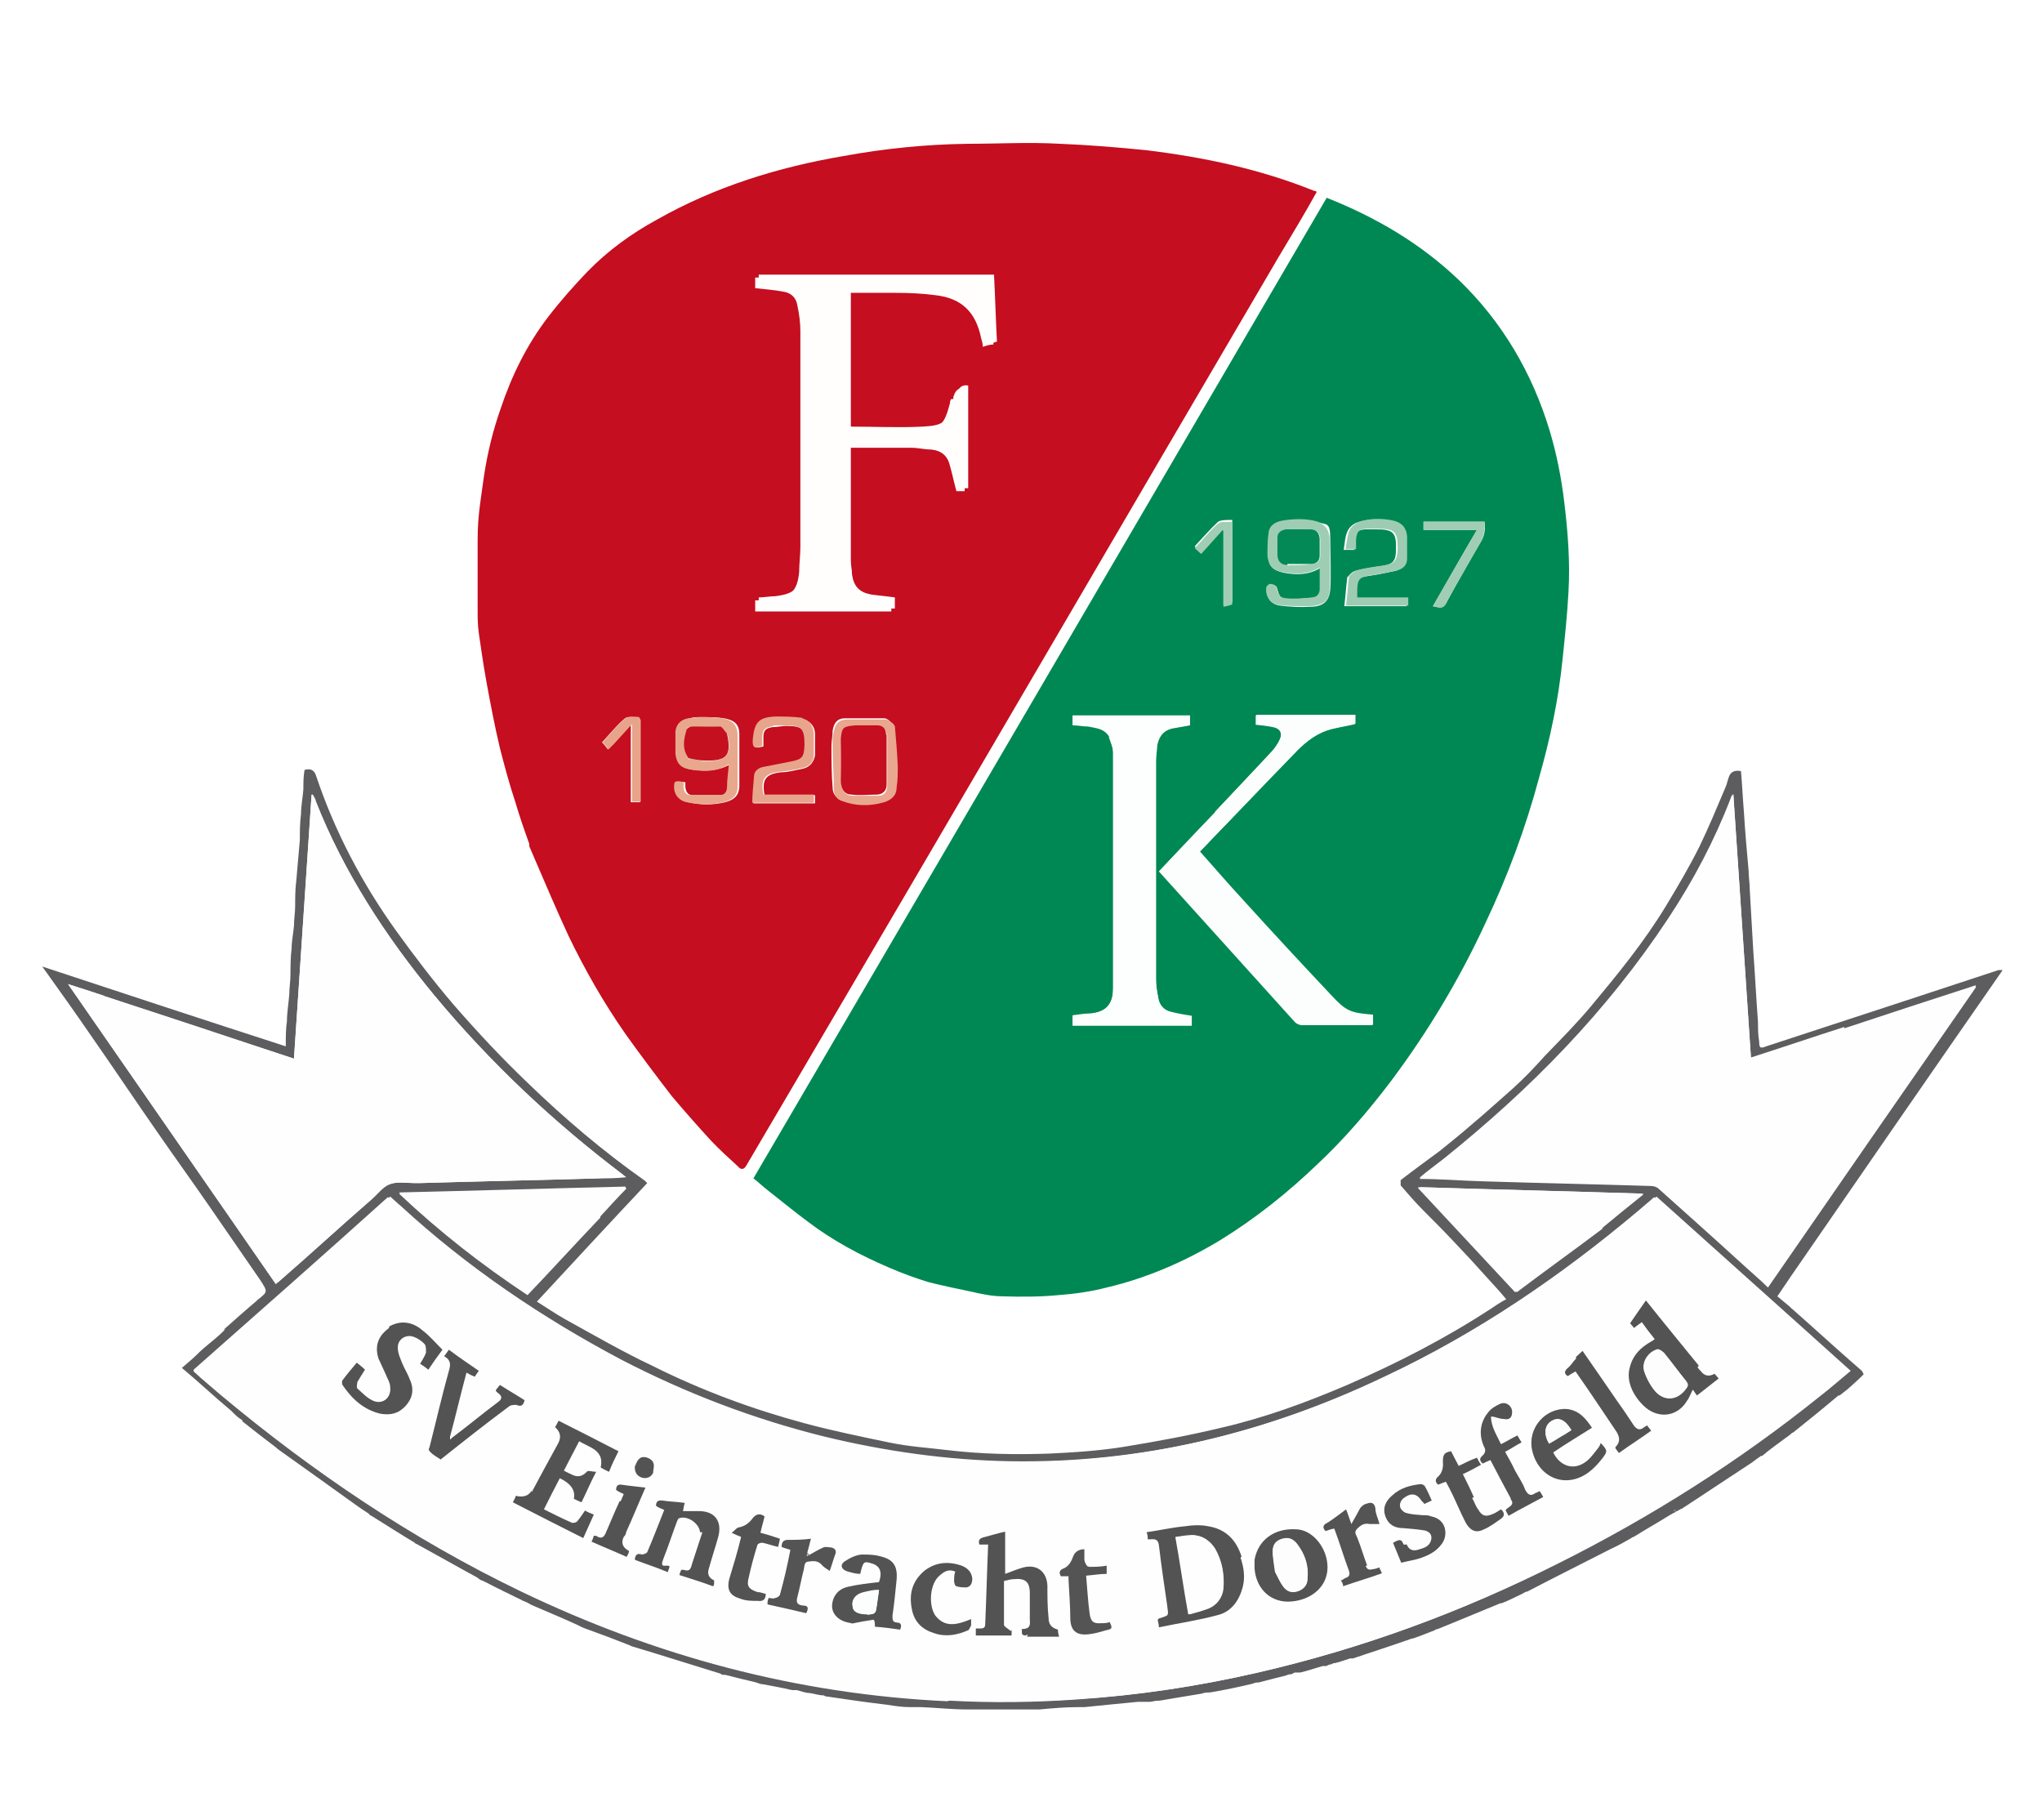 <?xml version="1.0" encoding="UTF-8"?>
<svg id="Layer_1" data-name="Layer 1" xmlns="http://www.w3.org/2000/svg" width="348" height="310.2" version="1.1" xmlns:xlink="http://www.w3.org/1999/xlink" viewBox="0 0 348 310.2">
  <defs>
    <style>
      .cls-1 {
        fill: #e7a58c;
      }

      .cls-1, .cls-2, .cls-3, .cls-4, .cls-5, .cls-6, .cls-7, .cls-8, .cls-9, .cls-10, .cls-11, .cls-12, .cls-13, .cls-14, .cls-15, .cls-16, .cls-17, .cls-18, .cls-19, .cls-20 {
        stroke-width: 0px;
      }

      .cls-2 {
        fill: #545454;
      }

      .cls-3 {
        fill: #028956;
      }

      .cls-4 {
        fill: #9eccb3;
      }

      .cls-21 {
        filter: url(#drop-shadow-1);
      }

      .cls-5 {
        fill: #535353;
      }

      .cls-6 {
        fill: #fdfdfd;
      }

      .cls-7 {
        fill: #fcfdfd;
      }

      .cls-8 {
        fill: #a1cdb5;
      }

      .cls-9 {
        fill: #e7a48b;
      }

      .cls-10 {
        fill: #e8a78e;
      }

      .cls-11 {
        fill: #5d5d5f;
      }

      .cls-12 {
        fill: #fdfefe;
      }

      .cls-13 {
        fill: #e8a88e;
      }

      .cls-14 {
        fill: #c51020;
      }

      .cls-15 {
        fill: #fff;
      }

      .cls-16 {
        fill: #008854;
      }

      .cls-17 {
        fill: #c50e1f;
      }

      .cls-18 {
        fill: #9fcdb4;
      }

      .cls-19 {
        fill: #fffefd;
      }

      .cls-20 {
        fill: #fefefe;
      }
    </style>
    <filter id="drop-shadow-1">
      <feOffset dx="0" dy="3"/>
      <feGaussianBlur result="blur" stdDeviation="6"/>
      <feFlood flood-color="#000" flood-opacity=".8"/>
      <feComposite in2="blur" operator="in"/>
      <feComposite in="SourceGraphic"/>
    </filter>
  </defs>
  <g class="cls-21">
    <path class="cls-17" d="M90.2,140.8c-.9-2.5-1.7-4.8-2.4-7.2-1-3-1.8-6-2.6-9.1-.9-3.8-1.6-7.5-2.3-11.3-.5-2.8-.9-5.5-1.3-8.3-.2-1.4-.2-2.7-.2-4v-12c0-4.1.6-7.2,1.1-10.9.6-3.9,1.5-7.6,2.8-11.3,1.9-5.7,4.5-11,8.2-15.8,2-2.6,4.3-5.2,6.6-7.6,3.5-3.6,7.5-6.5,11.9-8.9,9.9-5.6,20.6-8.9,31.7-10.8,7.1-1.3,14.1-2,21.3-2.1,5.2,0,10.4-.3,15.6,0,4.9.2,9.9.6,14.8,1.1,9.8,1.2,19.3,3.2,28.5,6.9,0,0,.3,0,.5.2-2.1,3.8-4.3,7.4-6.5,11.1-27.4,46.7-54.6,93.4-82,140-2.9,4.9-5.8,9.9-8.7,14.8-.4.7-.9.8-1.4.2-1.5-1.4-3.2-2.9-4.6-4.4-2.3-2.5-4.5-5-6.7-7.6-2.7-3.5-5.4-7.1-7.9-10.6-3.7-5.3-6.9-10.9-9.7-16.7-2-4.3-3.9-8.8-5.8-13.2-.3-.7-.6-1.4-.9-2.1M162.5,64.6v.6c-1,3.7-1.5,4.3-5.3,4.5-4.1.2-8.1,0-12.2,0h0v-23.3h8.1c2.3,0,4.5,0,6.9.4,4.5.6,6.9,2.9,7.8,7.3,0,.5.2,1.1.3,1.5.7,0,1.2-.2,1.8-.4-.2-3.8-.3-7.5-.5-11.4h-40.1v1.8c1.6.2,3.3.4,4.8.6,1.4.2,2.2,1.1,2.4,2.4.2,1.4.5,2.9.5,4.3v36.8c0,1.4,0,2.8-.2,4.2-.3,3.3-1.4,4.3-4.7,4.7-.9,0-1.8.2-2.8.2v1.9h23.2v-1.9c-1.4-.2-2.7-.3-4.1-.5-2-.4-2.9-1.4-3.2-3.4,0-.8-.2-1.5-.2-2.4v-19.7h10.9c1.2,0,2.2.2,3.4.3,1.7.2,2.8,1.1,3.2,2.8.3,1.4.7,2.9,1.1,4.3h1.4v-17.5c-1-.2-1.7.3-1.9,1.5M119.3,119.2c-.6,0-1.2,0-1.7.2-1.3.2-2,1-2.2,2.2-.2,1.3-.2,2.5,0,3.8.2,1.9,1.1,2.6,3,2.8,2,.2,4.1.2,6.1-1,0,1.4-.2,2.6-.3,3.9,0,.8-.5,1.4-1.3,1.4h-4.8c-.9,0-1.2-.6-1.3-1.4v-.8c-1.4-.2-1.5-.2-1.6.4-.2,1.5.6,2.7,2.1,3,2.1.5,4.2.5,6.3,0,1.5-.4,2.3-1.1,2.4-2.6v-9c0-1.7-.9-2.4-2.6-2.7-1.2-.2-2.4-.2-3.9-.2M152.5,120.6c-.6-.4-1.2-1.2-1.8-1.2h-6.7c-1.3,0-1.9.8-2.1,2.1,0,.9-.2,1.7-.2,2.6,0,2.4,0,4.8.2,7.2,0,.9.6,1.7,1.4,2,2.4.9,4.8.9,7.2.2,1.3-.4,2-1.2,2.1-2.5,0-1.2.2-2.4.2-3.6,0-2.2-.3-4.5-.5-7M136.7,119.4c-1.4,0-2.9-.2-4.3-.2-2.8,0-3.7.9-3.9,3.7-.2,1.5,0,1.7,1.6,1.3v-1.5c0-1.3.4-1.6,1.6-1.8.8,0,1.5-.2,2.3-.2,2.8,0,3.4.6,3.3,3.4,0,2.1-.4,2.4-2.5,2.8-1.5.3-3.1.6-4.6.9-.9.2-1.4.8-1.5,1.6-.2,1.4-.2,3-.3,4.5h10.5v-1.4h-8.6c-.5-2.7.2-3.6,2.8-3.9,1.3,0,2.5-.4,3.7-.6,1.3-.3,1.9-1.2,2.1-2.3v-3.6c0-1.2-.7-2.2-2.1-2.6M104.4,123.9c1-1.1,1.9-2.1,3.1-3.4v13.2h1.6v-13.9c0-.2-.2-.6-.3-.6-.9,0-1.9-.2-2.4.3-1.4,1.2-2.5,2.6-3.8,4,.4.4.7.8,1,1.2.3-.3.5-.5.7-.8h.1Z"/>
    <path class="cls-16" d="M248.5,44.6c7.5,7.2,12.6,15.9,15.6,25.8,1.2,4,2,8.1,2.5,12.3.6,5,1,10.1.7,15.2-.2,3.8-.6,7.5-1,11.4-.7,6.9-2.1,13.5-4,20.2-2.3,8.6-5.4,16.9-9.2,24.9-4.4,9.5-9.8,18.5-16.1,26.9-3.8,5-7.9,9.8-12.5,14.1-5,4.8-10.5,9.2-16.5,12.9-6.1,3.7-12.6,6.5-19.4,8.1-2.7.7-5.5,1.1-8.3,1.3-3.1.3-6.3.3-9.4.2-1.8,0-3.7-.4-5.4-.8-2.4-.5-4.8-1-7.2-1.6-2.3-.7-4.5-1.5-6.8-2.5-4.9-2.1-9.6-4.6-13.8-7.8-2.3-1.7-4.6-3.6-6.9-5.4-.9-.7-1.6-1.4-2.4-2,32.6-55.7,65.1-111.3,97.7-167.1,8.3,3.3,15.9,7.7,22.5,14M189.1,122.6c.2.9.6,1.7.6,2.6v40.2c0,2.8-1.3,4.1-4,4.3-1,0-1.9.2-2.9.3v1.7h20.3v-1.6c-1.3-.2-2.4-.4-3.6-.7s-1.9-1.2-2.1-2.3c-.2-1.1-.4-2.1-.4-3.2v-37.2c0-.9,0-1.7.2-2.7.2-1.6,1.1-2.7,2.8-3,1-.2,1.8-.3,2.8-.5v-1.6h-20v1.6c.9,0,1.7,0,2.6.2,1.4.2,2.7.3,3.7,1.7M207.2,135.3c-3.2,3.4-6.4,6.7-9.6,10.1.3.4.6.7.9,1,7.4,8.2,14.9,16.5,22.3,24.7.3.3.8.5,1.2.5h12v-1.7c-3.9-.3-4.6-.6-7.2-3.4-5-5.3-10-10.7-14.9-16.1-2.5-2.7-4.9-5.5-7.4-8.3.8-.8,1.4-1.4,2.1-2.2,4.6-4.7,9.2-9.6,13.8-14.3,1.6-1.7,3.5-3.4,5.8-4.2,1.5-.5,3.2-.7,4.8-1.1v-1.5h-16.9v1.6c1,0,1.9.2,2.9.4,1.2.2,1.6,1.1,1.2,2.1-.4.8-.9,1.5-1.4,2.1-3.1,3.4-6.3,6.7-9.5,10.1M224.6,86c-1.9-.6-4-.5-5.9-.2-1.2.2-2.2.8-2.4,2-.2,1.3-.3,2.6-.2,4,.2,1.8.9,2.4,2.7,2.8,2.1.4,4.2.4,6.2-.8v3.7c0,.9-.6,1.4-1.4,1.4-1.2,0-2.3.2-3.5.2-1.9,0-2-.2-2.5-2,0-.2-.6-.5-1-.5s-.6.4-.7.6c-.2,1.6.7,2.8,2.3,3s3.4.3,5,.2c2.3,0,3.3-.9,3.5-2.9.2-2.9,0-5.8,0-8.7s-.6-2.3-2-2.8M229.6,95.4c-.2,1.6-.3,3.2-.5,4.9h10.6v-1.4h-8.7v-.9c0-2.3.3-2.6,2.5-2.9,1.4-.2,2.8-.5,4.2-.8,1.1-.2,1.7-1,1.8-2,0-1.3.2-2.5,0-3.8,0-1.4-1-2.4-2.4-2.7-1.9-.4-3.9-.4-5.7.2-.7.2-1.4.8-1.7,1.4-.5,1-.5,2.1-.7,3.3h1.8v-1.6c0-1.4.6-1.8,1.9-1.9h1.8c2.9,0,3.5.5,3.4,3.4,0,2.1-.5,2.6-2.7,2.9-1.4.2-2.9.4-4.3.8-.6.2-1,.8-1.5,1.3M246.6,99.5c1.9-3.5,3.9-7,5.9-10.4.6-1.1.6-2.1.5-3.2h-10.4v1.4h9.1c-2.6,4.4-5,8.7-7.5,13,1.6.4,1.8.3,2.4-.8M210,99.9v-14.3c-1,0-1.9,0-2.4.3-1.4,1.3-2.6,2.7-4,4.2.4.4.8.7,1.1,1,1.3-1.4,2.4-2.6,3.6-4h.2v13c.6,0,1.1-.2,1.5-.5v.2h0Z"/>
    <path class="cls-11" d="M38.1,223.6c1.8-1.6,3.7-3.3,5.6-4.9l.2-.2c1.8-1.4,1.7-1.4.5-3.3-3-4.3-5.9-8.6-8.9-12.9-2.9-4.2-5.8-8.2-8.7-12.4-3.7-5.3-7.3-10.7-11-16-2.8-4.1-5.6-8-8.6-12.2,13.9,4.6,27.6,9.1,41.5,13.6,0-1.6,0-3,.2-4.3,0-1.5.3-3.1.4-4.6,0-1.1.2-2.2.2-3.3s0-3,.2-4.5c0-1.3.3-2.6.4-3.9,0-1.1.2-2.2.2-3.3s0-3,.2-4.4c.2-2.3.4-4.5.6-6.9,0-1.4,0-2.9.2-4.4,0-1.4.3-2.8.4-4.2,0-1.1,0-2.2.2-3.3,1-.3,1.7,0,2,1.1,3.2,9.5,7.8,18.2,13.6,26.3,3.1,4.3,6.3,8.5,9.8,12.6,4,4.6,8.2,9.1,12.6,13.3,6.3,6.1,12.9,11.7,20,16.7,0,0,.2.2.4.4-6.3,6.7-12.5,13.4-18.8,20.2,1.6,1,3.2,2.1,4.8,3,4.9,2.7,9.9,5.6,15,8,8.2,4.1,16.8,7.3,25.7,9.7,4.8,1.3,9.7,2.3,14.5,3.3,3.3.7,6.6.9,9.9,1.3,5.8.7,11.6.8,17.4.6,4.3-.2,8.8-.5,13-1.2,5.5-.9,10.9-1.9,16.3-3.2,7.4-1.7,14.5-4.3,21.5-7.3,8.5-3.7,16.7-7.9,24.5-13,.9-.6,1.6-1.1,2.6-1.6-.4-.5-.8-.9-1.2-1.4-1.6-1.8-3.3-3.6-4.9-5.4-1.1-1.2-2.1-2.2-3.2-3.4-1.5-1.6-3.2-3.3-4.8-4.9-1.4-1.4-2.6-2.8-3.9-4.3v-.9c2.2-1.7,4.4-3.3,6.7-5,1.7-1.4,3.5-2.8,5.2-4.3,2.4-2,4.8-4.2,7.2-6.3,1.9-1.7,3.8-3.7,5.5-5.6,2.7-2.8,5.4-5.5,7.9-8.5,4.5-5.4,9-10.9,12.7-17,2-3.3,4-6.7,5.7-10.1,1.6-3.3,3-6.7,4.4-10,.3-.6.4-1.3.6-1.8.3-1,1-1.3,2.1-1.1.2,2.3.3,4.6.5,7,.2,3.3.5,6.7.8,10,0,1.1.2,2.1.2,3.3.2,3.5.4,7,.6,10.4.3,4.1.5,8.1.8,12.1,0,1.1,0,2.1.2,3.3,0,1.1.2,1.2,1.2.8,7.7-2.5,15.5-5.1,23.2-7.6,5.5-1.8,10.9-3.6,16.4-5.4h.7c-12.1,17.4-24.1,34.8-36.1,52.2-.8,1.2-1.5,2.2-2.3,3.4.7.6,1.3,1.1,1.8,1.5.3.2.5.5.9.8,1,.9,1.8,1.6,2.7,2.4h0c3,2.7,6,5.4,9,8,0,0,.2.3.3.6-1,1-1.8,1.7-2.7,2.5h0c-.5.4-.9.7-1.4,1.1h-.2c-2.6,2.2-5.2,4.3-7.7,6.3-.2,0-.4.3-.7.5-1.6,1.2-3.2,2.3-4.6,3.5h-.2c-.6.4-1.1.8-1.5,1.1-4,2.6-8,5.3-12,7.9-.2,0-.5.3-.8.4-.2,0-.3.2-.5.3-.2,0-.3.2-.6.3-2.1,1.3-4.2,2.5-6.3,3.8,0,0-.2,0-.4.2-1.2.7-2.3,1.3-3.4,1.8-4.7,2.4-9.5,4.8-14.3,7.3-.3,0-.5.2-.9.4-1.3.6-2.4,1.2-3.5,1.6h-.2c-3.7,1.5-7.2,3-10.7,4.4,0,0-.3,0-.5.2-1.3.5-2.5,1-3.7,1.4-.4,0-.8.3-1.3.4-3.1,1.1-6,2-8.9,3h-.5c-1,.3-1.7.6-2.6.8-.2,0-.3,0-.6.2-.4,0-.6.2-.9.3h-.6c-1.4.4-2.5.8-3.8,1.1h-.8c-.3,0-.5.2-.7.3-.3,0-.5,0-.9.2-1.6.4-3.2.8-4.7,1.2-.3,0-.6,0-1,.2-2.5.6-4.9,1.1-7.3,1.5-.4,0-.9,0-1.4.2-2.5.4-4.8.8-7.2,1.2h-.2c-.6,0-1.1.2-1.5.2h-2c-3.2.3-6.1.6-9.1.9h-1.1c-2.3,0-4.4.2-6.6.4h-12.1c-2.8,0-5.4-.3-8-.4h-1.9c-1.4,0-2.6-.2-3.9-.4-3.4-.4-6.9-.9-10.2-1.4-.2,0-.3,0-.6-.2-.9,0-1.6-.3-2.4-.4-.7,0-1.4-.3-2.2-.5h-.8c-1.7-.4-3.4-.7-5-1-.5,0-1-.3-1.5-.4-1.7-.4-3.4-.8-4.9-1.2h-.2c-.3,0-.4,0-.6-.2-4.9-1.5-9.9-3.1-14.9-4.6,0,0-.2,0-.5-.2-2.5-1-4.9-1.9-7.4-2.8-.6-.2-1.2-.5-1.8-.8-2.6-1.2-5.1-2.2-7.6-3.3h0c-.5-.3-.9-.5-1.4-.7-.2,0-.3-.2-.6-.3-1.1-.5-2-1-2.9-1.4-.3-.2-.6-.3-1-.5-1-.5-1.7-.9-2.6-1.3-.2,0-.5-.3-.8-.5-3.5-1.9-7-3.9-10.3-5.7,0,0-.2,0-.3-.2-2.5-1.5-5-3.1-7.4-4.6-.2,0-.3-.2-.5-.4-.6-.4-1.1-.7-1.5-1l-.3-.2c-4.6-3.3-9.2-6.6-13.7-9.8l-.2-.2c-2-1.5-3.9-3-5.8-4.5v-.2c-.7-.4-1.1-.8-1.5-1.2l-.4-.4c-3-2.5-5.4-4.8-8.4-7.3,1.3-1.1,2.1-1.8,3.1-2.8,1.4-1.3,3-2.4,4.3-3.8M161.8,286.8c7.2.4,14.5.3,21.7-.2,10.2-.7,20.5-2.2,30.5-4.5,17.9-4.1,34.9-10.3,51.2-18.6,15.8-7.9,30.8-17.4,44.6-28.5,1.7-1.4,3.4-2.9,5.2-4.3-11.1-10-22.1-19.8-33.1-29.7-1,.9-1.9,1.6-2.8,2.4-13.2,11.1-27.4,20.8-43.2,28.2-20.3,9.7-41.7,14.9-64.3,14.5-10.6-.2-21.2-1.5-31.5-4.2-12.1-3-23.6-7.4-34.6-13.1-13.7-7.1-26.3-15.7-37.6-26.2-.6-.6-1.2-1.1-1.8-1.6-11,9.9-22,19.6-33.1,29.4v.3c1.5,1.4,3.1,2.7,4.6,4,15.8,13.2,32.7,24.6,51.2,33.5,22.9,11,47,17.5,72.6,18.7M314.3,172.2c-5.3,1.7-10.6,3.5-15.9,5.2-1-15.1-2-30.1-3-44.9-.3.2-.4.4-.4.6-2.8,7.2-6.4,14.1-10.7,20.6-10.4,15.8-23.5,29.1-38.2,40.9-1.4,1.1-2.7,2.1-4.2,3.3,3.8,0,7.2.3,10.7.4,9.6.3,19.1.5,28.8.8.5,0,1,.2,1.3.5,4.7,4.2,9.4,8.4,14,12.6,1.5,1.4,3.1,2.7,4.6,4.2,11.8-17.1,23.6-34.1,35.4-51.1v-.2c-7.4,2.4-14.9,4.9-22.4,7.4M17.7,166.7c-1.9-.7-3.9-1.3-6.1-2,11.9,17.2,23.7,34.1,35.4,51.1.2-.2.3-.3.5-.4,5.3-4.6,10.5-9.4,15.8-14,1-.9,1.8-2.2,3.1-2.6,1.3-.5,2.7-.2,4.2-.2h1c10.1-.3,20.3-.5,30.4-.8,1.5,0,3,0,4.7-.2-.3-.2-.4-.3-.5-.4-11.9-9-22.6-19.1-32.2-30.6-8.3-10.1-15.4-21-20.2-33.1,0-.4-.3-.7-.5-1.1h-.2l-3,45c-10.8-3.6-21.6-7.2-32.5-10.7M102.3,204.3c1.4-1.5,2.9-3.2,4.4-4.7v-.2c-12.9.3-25.6.7-38.7,1,7,6.6,14.2,12.2,21.9,17.3,4.2-4.4,8.2-8.8,12.4-13.2M273,206.3c2.3-1.9,4.6-3.8,7-5.7v-.2c-12.7-.4-25.3-.7-37.9-1.1v.2c5.3,5.8,10.8,11.7,16.4,17.7,4.9-3.7,9.8-7.2,14.7-10.9h-.2Z"/>
    <path class="cls-15" d="M82.2,266.6c.9.3,1.6.8,2.6,1.2"/>
    <path class="cls-15" d="M194.5,287.2"/>
    <path class="cls-15" d="M176.1,288.7h.5-.5Z"/>
    <path class="cls-15" d="M220.3,282.3s.3-.2.6-.2c0,0-.3.2-.6.2Z"/>
    <path class="cls-15" d="M285.2,254.5s.2-.2.4-.3c0,0-.2.3-.4.3Z"/>
    <path class="cls-19" d="M162.5,64.6c.3-1.1.9-1.6,1.9-1.4v17.5h-1.4c-.4-1.4-.7-2.9-1.1-4.3-.4-1.7-1.4-2.6-3.2-2.8-1.2,0-2.2-.3-3.4-.3h-10.9v19.7c0,.8,0,1.5.2,2.4.3,2,1.2,3,3.2,3.4,1.4.3,2.7.4,4.1.5v1.9h-23.2v-1.9c1,0,1.8,0,2.8-.2,3.3-.3,4.4-1.4,4.7-4.7,0-1.4.2-2.8.2-4.2v-36.8c0-1.4-.2-2.9-.5-4.3-.2-1.4-1.1-2.2-2.4-2.4-1.5-.3-3.2-.4-4.8-.6v-1.8h40.1c.2,3.9.3,7.6.5,11.4-.6,0-1.2.2-1.8.4,0-.6-.2-1.1-.3-1.5-.9-4.4-3.3-6.8-7.8-7.3-2.2-.3-4.5-.4-6.9-.4h-8.1v23.3h12.2c3.8-.2,4.3-.8,5.3-4.5,0-.2,0-.4.2-.7h.4v-.4Z"/>
    <path class="cls-13" d="M119.3,119.2c1.3,0,2.5,0,3.8.2,1.7.3,2.5,1.1,2.6,2.7v9c0,1.5-.9,2.2-2.4,2.6-2.1.5-4.3.4-6.3,0-1.4-.3-2.3-1.5-2.1-3,0-.6.3-.7,1.6-.4v.8c0,.8.4,1.4,1.3,1.4h4.8c.9,0,1.3-.6,1.3-1.4,0-1.3.2-2.4.3-3.9-1.9,1.3-4,1.3-6.1,1-1.9-.2-2.8-.9-3-2.8v-3.8c.2-1.3,1-2,2.2-2.2.6,0,1.2-.2,1.8-.2M117.5,126.3c.9,0,1.8.4,2.7.4,3.8,0,4.5-1,3.8-4.6h0c-.4-.4-.8-1.1-1.2-1.2-1.5-.2-3.2,0-4.7,0s-.9.3-1,.6c-.5,1.6-.8,3.4.4,5,0,0,0-.2,0-.2Z"/>
    <path class="cls-10" d="M152.5,120.7c.2,2.3.4,4.5.5,6.9,0,1.2,0,2.4-.2,3.6,0,1.4-.9,2.1-2.1,2.5-2.4.7-4.8.7-7.2-.2-1-.3-1.4-1.2-1.4-2,0-2.4-.2-4.8-.2-7.2s0-1.7.2-2.6c.2-1.3.8-2,2.1-2.1h6.7c.6,0,1.2.8,1.8,1.3M151.1,122.2c0-.9-.7-1.4-1.5-1.4-1.3,0-2.4-.3-3.7,0-2.2.2-2.3.3-2.5,2.2-.2,2.4-.2,4.8,0,7.2,0,1.2.4,2.3,1.8,2.4h4.5c1,0,1.5-.7,1.5-1.7v-8.5h0v-.2Z"/>
    <path class="cls-1" d="M136.7,119.4c1.4.4,1.9,1.4,2,2.6v3.6c0,1.3-.9,2.1-2.1,2.3-1.3.3-2.5.5-3.7.6-2.6.3-3.3,1.2-2.8,3.9h8.6v1.4h-10.5c0-1.5.2-3.1.3-4.5,0-.9.7-1.4,1.5-1.6,1.5-.3,3.1-.6,4.6-.9,2.1-.4,2.4-.7,2.5-2.8,0-2.8-.4-3.4-3.3-3.4s-1.5,0-2.3.2c-1.3.2-1.5.6-1.6,1.8v1.5c-1.5.5-1.7.3-1.6-1.3.3-2.8,1.1-3.6,3.9-3.7,1.4,0,2.9,0,4.4.2h.1Z"/>
    <path class="cls-9" d="M104.4,124l-.7.7c-.3-.4-.6-.8-1-1.2,1.2-1.3,2.3-2.8,3.8-4,.5-.5,1.6-.3,2.4-.3,0,0,.3.4.3.6v13.8h-1.5v-13.2c-1.2,1.3-2.1,2.3-3.1,3.4h0l-.2.2Z"/>
    <path class="cls-12" d="M189,122.5c-.9-1.4-2.2-1.4-3.6-1.7-.9,0-1.7-.2-2.6-.2v-1.6h20v1.6c-.9.2-1.8.3-2.8.5-1.7.3-2.5,1.4-2.8,3,0,.9-.2,1.7-.2,2.7v37.2c0,1.1.2,2.1.4,3.2.2,1.3,1,2,2.1,2.3,1.2.3,2.3.5,3.6.7v1.6h-20.3v-1.7c.9,0,1.8-.2,2.9-.3,2.7-.3,4-1.5,4-4.3v-40.2c0-.9-.4-1.7-.7-2.6h0v-.2Z"/>
    <path class="cls-7" d="M207.2,135.2c3.2-3.4,6.3-6.7,9.5-10.1.6-.6,1.1-1.4,1.4-2.1.5-1.1,0-1.9-1.2-2.1-1-.2-1.9-.3-2.9-.4v-1.6h16.9v1.5c-1.6.4-3.3.6-4.8,1.1-2.3.8-4.2,2.4-5.8,4.2-4.6,4.7-9.2,9.5-13.8,14.3-.7.7-1.4,1.4-2.1,2.2,2.5,2.8,4.9,5.6,7.4,8.3,4.9,5.4,9.9,10.8,14.9,16.1,2.6,2.8,3.4,3.1,7.2,3.4v1.7h-12c-.4,0-.9-.2-1.2-.5-7.4-8.2-14.9-16.5-22.3-24.7-.3-.3-.5-.6-.9-1,3.2-3.4,6.4-6.8,9.6-10.1v-.2h.1Z"/>
    <path class="cls-18" d="M224.6,86c1.4.4,1.9,1.5,2,2.7,0,2.9.2,5.8,0,8.7,0,2-1.1,2.8-3.5,2.9-1.6,0-3.4,0-5-.2-1.5-.2-2.5-1.4-2.3-3,0-.2.4-.6.7-.6s.9.2,1,.5c.5,1.8.6,1.9,2.5,2,1.2,0,2.3,0,3.5-.2.9,0,1.4-.6,1.4-1.4v-3.7c-1.9,1.2-4.1,1.2-6.2.8-1.8-.3-2.5-1-2.7-2.8,0-1.3,0-2.6.2-4,.2-1.3,1.3-1.8,2.4-2,1.9-.3,4-.4,6,.2M219.6,93.3c1.4,0,2.6,0,4-.2.9,0,1.4-.6,1.4-1.4v-2.8c0-1-.6-1.6-1.5-1.7h-4.3c-.8,0-1.4.5-1.4,1.4v2.9c0,1,.7,1.7,1.9,1.9h0Z"/>
    <path class="cls-4" d="M229.7,95.4c.5-.5,1-1.1,1.5-1.2,1.4-.4,2.9-.6,4.3-.8,2.1-.3,2.6-.7,2.7-2.9,0-2.9-.5-3.4-3.4-3.4h-1.8c-1.4,0-1.8.5-1.9,1.9v1.6h-1.8c.2-1.2.3-2.3.7-3.3.3-.6,1.1-1.2,1.7-1.4,1.8-.6,3.8-.6,5.7-.2,1.5.3,2.3,1.3,2.4,2.7v3.8c0,1.2-.8,1.8-1.8,2-1.4.3-2.8.6-4.2.8-2.2.3-2.5.7-2.5,2.9v.9h8.7v1.4h-10.6c.2-1.6.3-3.3.5-5h0l-.2.2Z"/>
    <path class="cls-8" d="M246.6,99.6c-.6,1-.7,1.1-2.4.7,2.5-4.3,4.9-8.6,7.5-13h-9.1v-1.4h10.4c0,1.2,0,2.1-.5,3.2l-6,10.5h.1Z"/>
    <path class="cls-8" d="M210,100c-.5.2-1,.3-1.5.4v-13h-.2c-1.2,1.3-2.3,2.6-3.6,4-.3-.3-.7-.6-1.1-1,1.4-1.4,2.5-2.9,4-4.2.5-.4,1.4-.2,2.4-.3v14.4-.2h0Z"/>
    <path class="cls-20" d="M161.7,286.8c-25.5-1.3-49.6-7.7-72.5-18.7-18.6-8.9-35.5-20.3-51.2-33.5-1.5-1.4-3.1-2.7-4.6-4v-.3c11-9.8,22-19.5,33.1-29.4.7.6,1.3,1.2,1.8,1.6,11.3,10.4,24,19,37.6,26.2,11,5.7,22.5,10.1,34.6,13.1,10.3,2.5,20.9,4,31.5,4.2,22.6.4,43.9-4.8,64.3-14.5,15.7-7.4,29.9-17.1,43.2-28.2.9-.8,1.8-1.5,2.8-2.4,11,9.9,22,19.7,33.1,29.7-1.7,1.4-3.5,3-5.2,4.3-13.8,11.1-28.8,20.6-44.6,28.5-16.3,8.2-33.4,14.5-51.2,18.6-10.1,2.3-20.2,3.9-30.5,4.5-7.2.5-14.5.6-21.8.2M137.6,262.1v-.2c.2-.6.3-1.3.5-2.1-1.4,0-2.6.2-3.9.2s-1.2.3-1.1,1.2c.5.2,1,.3,1.5.5-.6,2.6-1.3,5.1-1.8,7.7,0,.2-.5.4-.8.5h-1.1c0,.4,0,.7-.2,1.1,2.3.5,4.4,1.1,6.6,1.5.4-.8.4-1.2-.5-1.3-1,0-1.3-.6-1-1.5.4-1.5.8-3.2,1.1-4.7,0-.5,0-1.1.8-1.3.8,0,1.5-.2,2.2.5.4.4.9.7,1.4,1.1.3-1.1.5-1.9.9-2.7.3-.7,0-1.2-.6-1.3-.5,0-1-.2-1.4,0-.9.4-1.7.9-2.7,1.3M76.9,242v-.3c.9-3.6,1.8-7.2,2.7-10.8.6.3,1,.5,1.4.7.2-.3.4-.6.7-1-1.7-1.2-3.4-2.3-5.1-3.6-.3.4-.5.7-.8,1.1,1.2.6,1,1.4.8,2.5-1.2,4.3-2.2,8.7-3.3,13,0,.3,0,.8.2.9.5.5,1.2.8,1.7,1.2,4-3,7.7-6,11.6-9,.3-.3,1-.5,1.3-.3.9.4,1.2,0,1.4-.8-1.4-.9-2.8-1.7-4.2-2.6-.2.2-.3.3-.4.5s-.2.3-.3.5c.2,0,.3.2.4.4.7.5.7,1,0,1.5-2.7,2-5.3,4.2-8.1,6.1M211.4,262.4c-.9-2.8-2.7-4.6-5.6-5.1-1.4-.2-2.8,0-4.2,0-2.1.3-4.3.7-6.4,1,0,.5.2.8.2,1.2.8,0,1.7-.3,1.9,1,.5,3.4,1,6.8,1.4,10.2.3,1.9.6,1.7-1.4,2.3l-.2.2c0,.3,0,.7.2,1.3,3.4-.7,6.8-1.3,10.1-2.1,2.3-.7,3.6-2.5,4.2-4.8.4-1.6.2-3.4-.4-5.1M289.3,229.9c-2.9-3.7-5.8-7.2-8.9-11.1-1,1.4-1.8,2.6-2.7,3.9.3.3.5.6.7.8.5-.3.9-.6,1.3-1,.8,1,1.5,1.9,2.2,2.9-.5.3-1,.6-1.4.9-1.4,1-2.5,2.2-2.9,4.1-.7,2.9,1.4,5.9,3.2,7,2.4,1.5,5.1.9,6.6-1.5.4-.6.6-1.3,1-1.9.2.3.5.6.7,1,1.4-1.1,2.5-1.9,3.7-2.9-.3-.3-.5-.6-.7-.8-.9.5-1.7.4-2.3-.4-.2-.2-.3-.4-.6-.8M175,275.7h5.4c0-.6,0-.9-.2-1.2-1.6-.3-1.5-.3-1.6-2,0-1.8,0-3.7-.2-5.5,0-2.4-1.7-3.7-4.1-3.1-1.1.3-2,.7-3.1,1.1v-7.2c-1.4.4-2.5.7-3.8,1-.7.2-.9.5-.6,1.2h1.5c-.2,4.5-.4,9.1-.5,13.5,0,.6-.3.8-.8.8h-.8v1.2h6.1v-1s-.2,0-.2.2c-.4-.3-1.1-.6-1.1-1v-7.5c.7,0,1.2-.3,1.6-.3,2-.3,2.7.3,2.8,2.4v4.5c0,1.1,0,1.8-1.4,1.6.2.5-.2,1.2.9,1.1M90.6,251.4c-.5.8-1.3,1.1-2.6.9-.2.3-.3.7-.5,1.1,4.1,2,7.9,4.1,12,6.1.7-1.4,1.3-2.7,1.8-4-.6-.3-1.1-.5-1.5-.7-.5.7-.8,1.3-1.3,1.8-.2.2-.7.4-.9.3-1.6-.8-3.2-1.5-4.8-2.3,1-1.8,1.8-3.6,2.7-5.3,1.9.9,2.7,2.1,2.4,3.5.4.2.8.4,1.3.6.8-1.7,1.5-3.3,2.5-5.2h-1.6c-1.2,1.2-1.1,1.2-2.5.5-.5-.2-.9-.5-1.4-.7.9-1.7,1.7-3.4,2.6-5,.8.4,1.4.7,2.1,1.1,1.4.7,1.9,1.8,1.6,3.2-.4,2.1,0,0,0,.2.4.2.9.4,1.4.7.6-1.2,1.1-2.3,1.6-3.5-3.5-1.7-6.9-3.5-10.2-5.2-.2.5-.4.8-.6,1.1.9.8,1.1,1.7.5,2.8-1.4,2.8-3,5.5-4.5,8.4M66.3,223c-1.9,1.4-2.5,3-1.7,5.2.3.9.8,1.7,1.2,2.6.3.8.7,1.5.8,2.3.2,1.7-1.3,3-2.9,2.3-1-.5-1.8-1.4-2.7-2.1-.2-.2,0-.8,0-1.1.4-.8.8-1.4,1.3-2.1-.5-.4-1-.8-1.4-1.2-.9,1.1-1.7,2-2.5,3.1v.6c1.6,2.3,3.6,4.3,6.5,5,1.6.4,3.2,0,4.3-1.3,1.2-1.3,1.4-2.8.8-4.4-.4-1-1-1.9-1.4-3-.3-.8-.6-1.6-.7-2.5,0-1.4,1.4-2.4,2.7-1.9.7.3,1.4.8,1.9,1.3s.3,1.1.2,1.4c-.2.7-.6,1.3-1,1.9.5.4.9.7,1.4,1,.8-1.2,1.5-2.1,2.4-3.4-1.2-1.2-2.1-2.3-3.4-3.3-1.6-1.3-3.6-1.6-5.7-.6M119.3,258.3c-.6,1.8-1.3,3.6-1.7,5.4-.2.8-.6,1.2-1.4.9h-.4c0,.3-.2.6-.3.9,1.9.7,3.8,1.3,5.7,1.9,0-.2.2-.4.2-.5v-.5c-.9-.5-1.2-1.1-.9-2,.6-1.8,1.2-3.6,1.6-5.4.8-2.7-.5-4.3-3.3-4.4h-2.7c0-.3.2-.7.3-1.4-1.4,0-2.6-.2-3.8-.4-.8,0-1,.2-1.1.9.5.2,1,.4,1.4.7-1,2.4-1.9,4.8-2.9,7.2,0,.3-.7.5-.9.4-.9-.3-1.1,0-1.2.9,1.8.7,3.7,1.4,5.6,2.1,0-.4.2-.7.3-1-.5-.4-1.4-.5-1-1.4.9-2.1,1.5-4.2,2.3-6.3,0-.2.2-.5.4-.5,1.4-.6,3.5.9,3.5,2.5M145.3,273.6c1.3-.2,2.5-.4,3.8-.7,0,.3,0,.7.2,1.2,1.4.2,2.9.4,4.3.5.3-.8.2-1.2-.5-1.2s-.9-.4-.8-1.2c.3-2,.5-4.1.7-6.1.2-2.3-.6-3.5-2.8-4-1.1-.3-2.2-.5-3.2-.3-1.1,0-2.1.6-2.9,1.2-.9.7-.6,1.4.6,1.7.7.2,1.4.3,2.1.4.6-2.1.7-2.2,1.9-1.8,1.4.4,1.8,1.5,1.3,3.2-1.7.3-3.6.5-5.3.8-1.8.4-2.8,1.7-2.7,3.4,0,1.5,1.4,2.6,3.5,2.8M213.8,262.9v1.4c.2,3.5,2.8,5.9,6.3,5.6,3.7-.3,6.5-2.8,6.1-6.5-.3-3-2.7-5.7-5.4-5.8-3.6-.2-6.4,1.9-7,5.3M272.4,243.7c-.8.8-1.4,1.8-2.3,2.4-2,1.4-4.3.6-5.4-1.7,2.2-1.4,4.3-2.7,6.6-4.2-1.1-1.6-2.2-3.1-4.3-3.2-3.7-.3-6.7,3.3-5.9,7,.7,3.4,3.4,5.5,6.5,5.1,2.3-.3,4.1-1.7,5.4-3.6q1-1.4-.2-2.7c0,.2-.3.5-.5.8M257.5,252.4c.9,1.1-.3,1.4-.9,1.8.2.3.3.6.5,1,1.9-1.1,4-2.1,5.9-3.2-.2-.4-.4-.7-.6-1-.3,0-.5.2-.7.3-.9.6-1.4.4-1.8-.6-.5-1.1-1.2-2.1-1.7-3.2-.6-1.1-1.2-2.1-1.7-3.2,1-.6,1.8-1.1,2.8-1.6-.3-.5-.5-.8-.7-1.2-1,.5-1.8,1-2.8,1.5-.9-1.5-1.8-3-1.7-4.7h.3c.7,0,1.3.3,1.9.4.9.2,1.4-.3,1.4-1.2s-1.1-1.7-2-1.4c-.8.3-1.6.9-2.1,1.5-1.4,1.7-1.5,3.8-.7,5.8.3.6.3,1.2-.2,1.5-.5.5-.5.9,0,1.4.4-.2.8-.4,1.3-.6,1.2,2.2,2.3,4.3,3.5,6.7M239.6,260c-.4-1.2-1.1-.7-1.8-.3.5,1.2.9,2.2,1.4,3.4,1.1-.2,2-.4,3-.7,1.5-.5,3-1.2,3.9-2.5,1-1.4.9-4.3-1.8-4.7-.5,0-1-.2-1.4-.2-1,0-2,0-2.9-.4-.4,0-.9-.7-1-1.1,0-.4.3-1.1.6-1.4,1.3-1,2.3-.8,3.1.5,0,.2.2.3.4.5.5-.2.9-.4,1.3-.6-.4-.9-.7-1.6-1.1-2.3,0-.2-.6-.5-.8-.5-1.8.2-3.5.7-4.8,1.9-1.1,1-1.5,2.1-1.2,3.6.5,1.4,1.6,1.9,3,2,1.3,0,2.4.2,3.7.4.9,0,1.3.8,1.1,1.6-.3,1.3-1.4,1.4-2.3,1.7-.9.2-1.5,0-2-1M165.5,273.9v-1c-2.2,1-4.3,1.6-6.1-.6-1.2-1.5-1-4.8.4-6.5.9-1.2,1.8-1.4,3-1,0,.6,0,1.2-.2,1.7,0,.2,0,.7.2.7.7.2,1.4.4,1.9.3.7,0,1.1-.8,1-1.5,0-1.3-.8-1.8-1.8-2.2-2.2-.9-4.4-.7-6.4.9s-2.6,4-2.1,6.5c.4,2,1.7,3.4,3.8,4.1,2,.6,4,.3,5.8-.5.2,0,.3-.5.5-.9M268.4,228.3c-.4.6-.9,1.2-1.3,1.6-.5.6-.6,1,0,1.4.4-.3.9-.5,1.3-.8,2.3,3.5,4.6,6.9,7,10.3.6,1,.6,1.8-.2,2.6-1.2,1.2,0,0,0,.2.2.2.3.5.6.8,1.8-1.3,3.7-2.5,5.5-3.8-.3-.3-.5-.6-.7-.9-.2,0-.4.2-.5.3-.9.7-1.4.3-1.9-.5-.9-1.4-1.8-2.7-2.8-4.1-1.9-2.8-3.9-5.5-5.8-8.4-.4.4-.8.7-1.3,1.2M232.7,263.6c-.6-1.5-1.1-3.2-1.6-4.7-.2-.5-.6-1,0-1.5s1.3-.9,2.1-.8h1.7c-.3-1.1-.6-1.8-.7-2.6,0-.9-.6-1.2-1.4-.9-.4.2-.9.5-1.2.8-.6.9-1.1,1.7-1.5,2.7-.3-.9-.6-1.5-.9-2.5-1.2.9-2.1,1.6-3.2,2.3-.7.5-.9.9-.3,1.4.5,0,1-.3,1.5-.4.9,2.5,1.6,4.9,2.5,7.2.2.6,0,1-.6,1.2-.2,0-.5.2-.8.4,0,.4.2.7.4,1,2.2-.8,4.3-1.5,6.6-2.2-.2-.4-.3-.7-.4-1-.5,0-.9.2-1.2.3-.6.2-1,0-1.2-.8M185.4,264c0-.4-.3-.8-.4-1.2v-1.7c-.9,0-1.6.4-1.9,1.2-.4,1-.8,1.7-1.7,2.1-.6.3-.8.7-.4,1.3h1.3v.6c0,2.1.3,4.3.3,6.5s1,3,3,2.8c1.1,0,2-.4,3.1-.7,1-.3,1.1-.5.6-1.4-.5,0-1,0-1.4.2-1.4,0-1.9-.2-2-1.6-.3-2.1-.4-4.3-.6-6.5,1.2,0,2.3-.2,3.5-.3v-1.4c-1.1,0-2,0-3.2.2M129.1,260.1c.3,0,.6-.2.9-.2.9.2,1.7.4,2.6.7,0-.5.2-1,.3-1.4-1.2-.3-2.1-.6-3.3-1,.3-1,.5-1.9.7-2.8-.9-.7-1.5-.5-2.1.4-.6.9-1.4,1.4-2.4,1.5-.4,0-.6.5-1.1.9.8.3,1.2.5,1.6.7-.7,2.4-1.4,4.7-2,7.1-.5,1.7,0,2.8,1.8,3.4,1,.3,2,.3,3.1.4.8,0,1.4-.2,1.3-1.2-.5,0-.9-.2-1.4-.3-1.5-.4-1.9-.9-1.5-2.5.5-1.8,1-3.7,1.5-5.7M250.8,252.3c-.6-1.3-1.3-2.5-1.8-3.9,1.1-.6,2-1.1,3.1-1.6-.3-.5-.5-.9-.7-1.2-1.1.5-2,1-3.1,1.4-.5-1-.9-1.8-1.3-2.5-1.3.2-1.5.9-1.4,1.9,0,1,0,1.7-.8,2.4-.4.5-.4,1,0,1.4.4-.2.8-.3,1.3-.5.2.4.4.8.6,1.1,1,1.9,1.8,4,2.8,5.9.7,1.3,1.6,1.6,2.9,1.2,1.1-.5,2-1.3,3.1-1.9.8-.5.8-1.1,0-1.6-.5.3-.9.6-1.4.8-1.2.6-1.8.4-2.5-.8-.4-.6-.6-1.3-1-2M105.7,253.1c-.8,1.8-1.6,3.6-2.4,5.4-.3.7-.7.9-1.3.6-.2,0-.4,0-.7-.2-.2.4-.3.7-.4,1,2,.9,4,1.7,6,2.6.2-.4.3-.7.4-1-1-.6-1.3-1.4-.9-2.4,0-.3.2-.6.4-.8,1.1-2.4,2-4.9,3.3-7.6-1.4-.2-2.7-.3-4.1-.5-.7,0-.9.3-.9.9.4.2.9.4,1.3.7-.2.5-.4.9-.7,1.4M108.3,246.8c0,1,.3,1.6,1.2,1.9.8.3,1.6,0,1.9-.8.2-.6.4-1.4,0-1.8-.3-.5-1-.9-1.5-.9s-1.4.6-1.6,1.5h0Z"/>
    <path class="cls-20" d="M314.4,172.2c7.5-2.5,14.9-4.9,22.3-7.3v.2c-11.8,17-23.6,34-35.4,51.1-1.6-1.4-3.1-2.8-4.6-4.2-4.6-4.2-9.4-8.4-14-12.6-.3-.3-.9-.5-1.3-.5-9.6-.3-19.1-.6-28.8-.8-3.5,0-7-.2-10.7-.4,1.4-1.2,2.8-2.2,4.2-3.3,14.7-11.8,27.7-25,38.2-40.9,4.3-6.5,7.9-13.3,10.7-20.6,0-.2.2-.4.4-.6,1,15,2,30,3,44.9,5.3-1.7,10.6-3.5,15.9-5.2h0v.2Z"/>
    <path class="cls-20" d="M17.7,166.7c10.8,3.6,21.6,7.2,32.4,10.7,1-15.1,2-30,3-44.9h.2c.2.3.3.7.5,1,4.8,12.3,11.9,23.1,20.2,33.1,9.5,11.5,20.3,21.6,32.2,30.6,0,0,.2.2.5.4-1.6,0-3.2,0-4.7.2-10.1.3-20.3.5-30.4.8h-1c-1.4,0-2.9-.3-4.2.2-1.2.5-2,1.7-3.1,2.6-5.3,4.6-10.5,9.4-15.8,14,0,0-.3.2-.5.4-11.8-17-23.5-33.9-35.4-51.1,2.2.7,4.2,1.4,6.2,2h-.1Z"/>
    <path class="cls-20" d="M102.2,204.4c-4.2,4.4-8.1,8.8-12.3,13.1-7.7-5.1-15-10.7-21.9-17.3,13-.3,25.8-.7,38.6-1v.2c-1.4,1.5-2.8,3.2-4.3,4.8h0v.2Z"/>
    <path class="cls-20" d="M272.9,206.3c-4.9,3.7-9.8,7.2-14.7,10.9-5.6-6-11-11.8-16.5-17.7v-.2c12.8.4,25.4.7,38,1.1v.2c-2.3,1.9-4.6,3.8-7,5.7h.2Z"/>
    <path class="cls-14" d="M117.4,126.3c-1.2-1.6-.9-3.3-.4-4.9,0-.3.6-.6,1-.6h4.7c.4,0,.8.8,1.2,1.2h0c.8,3.8,0,4.7-3.8,4.6-.9,0-1.8-.2-2.8-.4h.1Z"/>
    <path class="cls-17" d="M151.1,122.3v8.4c0,1-.6,1.6-1.5,1.7-1.5,0-3,.2-4.5,0-1.4,0-1.8-1.3-1.8-2.4v-7.2c.2-1.9.4-2,2.5-2.2h3.7c.9,0,1.4.5,1.5,1.4v.2h.1Z"/>
    <path class="cls-3" d="M219.5,93.3c-1.3,0-1.8-.8-1.8-1.8v-2.9c0-.9.7-1.3,1.4-1.4h4.3c1,0,1.5.8,1.5,1.7v2.8c0,.9-.6,1.4-1.4,1.4h-4.1v.2Z"/>
    <path class="cls-5" d="M211.4,262.4c.6,1.7.8,3.4.4,5-.6,2.3-1.9,4.2-4.2,4.8-3.3.9-6.7,1.4-10.1,2.1,0-.6-.2-1-.2-1.3l.2-.2c1.9-.6,1.6-.4,1.4-2.3-.5-3.4-1-6.8-1.4-10.2-.2-1.4-1.2-.9-1.9-1,0-.4,0-.7-.2-1.2,2.1-.3,4.3-.8,6.4-1,1.4-.2,2.8-.3,4.2,0,2.9.5,4.7,2.3,5.6,5.2M202.9,258.6c-.9,0-1.7.2-2.6.3.8,4.4,1.4,8.8,2.2,13.2,1.2-.4,2.3-.6,3.3-1,1.4-.6,2.3-1.7,2.5-3.3.4-2.4,0-4.7-1.4-6.9-.9-1.5-2.1-2.4-4.2-2.3h.2Z"/>
    <path class="cls-5" d="M289.3,230c.2.3.4.5.6.7.6.8,1.4.9,2.3.4.2.2.4.5.7.8-1.3,1-2.4,1.9-3.7,2.9-.3-.4-.5-.7-.7-1-.4.7-.6,1.4-1,1.9-1.4,2.4-4.2,3.1-6.6,1.5-1.7-1.2-3.9-4.1-3.2-7,.4-1.8,1.4-3.1,2.9-4.1.4-.3.9-.5,1.4-.9-.8-1-1.5-1.9-2.2-2.9-.5.4-.9.6-1.3,1-.2-.2-.4-.5-.7-.8.9-1.3,1.7-2.5,2.7-3.9,3.1,3.9,6,7.4,9,11.1M283.5,227.4c-.3-.2-.7-.5-1-.5-1.6.4-2.8,2.2-2.3,3.8.4,1.2,1.1,2.4,1.9,3.4,1.6,1.7,3.8,1.4,5.2-.6.3-.4.3-.7,0-1.2-1.3-1.6-2.6-3.3-4-5h.2Z"/>
    <path class="cls-5" d="M174.9,275.7c-1.1,0-.6-.6-.8-1.1,1.4,0,1.5-.6,1.4-1.6v-4.5c0-2-.8-2.6-2.8-2.4-.5,0-1,.2-1.6.3v7.5c0,.3.7.6,1.1,1,0,0,.2,0,.2-.2v1h-6.1v-1.2h.8c.6,0,.8-.2.8-.8.2-4.4.3-9,.5-13.5h-1.5c-.2-.7,0-1,.6-1.2,1.2-.3,2.4-.7,3.8-1v7.2c1.1-.4,2-.8,3.1-1.1,2.3-.6,4,.7,4.1,3.1,0,1.8,0,3.7.2,5.5,0,1.1.5,1.7,1.6,2,0,.3,0,.6.2,1.2h-5.5l.2-.3h-.3Z"/>
    <path class="cls-5" d="M90.6,251.3c1.5-2.8,3-5.6,4.5-8.3.6-1.1.4-2-.5-2.8.2-.3.3-.6.6-1.1,3.4,1.7,6.9,3.5,10.2,5.2-.6,1.2-1.1,2.2-1.6,3.5-.5-.2-1-.5-1.4-.7v-.2c.3-1.5-.3-2.5-1.6-3.2-.7-.4-1.4-.7-2.1-1.1-.9,1.7-1.7,3.3-2.6,5,.5.3,1,.5,1.4.7q1.4.7,2.5-.5c.2-.3.9,0,1.6,0-1,1.9-1.7,3.6-2.5,5.2-.5-.2-.9-.4-1.3-.6.3-1.4-.5-2.6-2.4-3.5-.9,1.7-1.8,3.5-2.7,5.3,1.6.8,3.2,1.6,4.8,2.3.2,0,.7,0,.9-.3.5-.6.9-1.2,1.3-1.8.5.3,1,.5,1.5.7-.6,1.4-1.2,2.6-1.8,4-4-2-7.9-4-12-6.1.2-.4.4-.7.5-1.1,1.3.3,2.2,0,2.7-.9v.2h0Z"/>
    <path class="cls-5" d="M66.4,223c2-1.1,4-.7,5.6.7,1.3,1,2.2,2.1,3.4,3.3-.9,1.2-1.6,2.2-2.4,3.4-.5-.4-.9-.7-1.4-1,.4-.7.8-1.3,1-1.9,0-.5,0-1.2-.2-1.4-.5-.6-1.3-1.1-1.9-1.3-1.4-.5-2.8.5-2.7,1.9,0,.9.4,1.7.7,2.5.4,1,1,1.9,1.4,3,.7,1.6.4,3.1-.8,4.4-1.2,1.3-2.6,1.6-4.3,1.3-2.9-.7-4.9-2.6-6.5-5v-.6c.8-1.1,1.6-2,2.5-3.1.5.4,1,.8,1.4,1.2-.5.8-.9,1.4-1.3,2.1,0,.3-.2.9,0,1.1.9.8,1.6,1.6,2.7,2.1,1.6.7,3.1-.5,2.9-2.3,0-.8-.5-1.5-.8-2.3-.4-.9-.8-1.7-1.2-2.6-.7-2.2,0-3.9,1.8-5.2v-.2h0Z"/>
    <path class="cls-5" d="M119.3,258.2c0-1.5-2.1-3-3.5-2.5-.2,0-.3.3-.4.5-.8,2.1-1.5,4.3-2.3,6.3s.4,1,1,1.4c0,.3-.2.6-.3,1-1.9-.8-3.8-1.4-5.6-2.1,0-.8.4-1.2,1.2-.9.2,0,.8-.2.9-.4,1-2.3,1.9-4.7,2.9-7.2-.5-.2-1-.4-1.4-.7,0-.7.3-1,1.1-.9,1.3.2,2.4.2,3.8.4-.2.6-.2,1-.3,1.4h2.7c2.8,0,4,1.8,3.3,4.4-.5,1.8-1.1,3.6-1.6,5.4-.3.9,0,1.6.9,2v.5c0,.2,0,.3-.2.5-1.9-.7-3.8-1.3-5.7-1.9,0-.3.2-.6.3-.9h.4c.9.3,1.2,0,1.4-.9.6-1.8,1.2-3.7,1.8-5.5h-.4Z"/>
    <path class="cls-5" d="M76.9,242.1c2.7-2,5.3-4.2,8-6.2.7-.5.7-1,0-1.5,0,0-.3-.2-.4-.4,0-.2.2-.4.3-.5,0,0,.2-.3.4-.5,1.4.9,2.8,1.7,4.2,2.6-.2.8-.5,1.2-1.4.8-.4,0-1,0-1.3.3-3.9,2.9-7.7,5.9-11.6,9-.6-.4-1.2-.7-1.7-1.2s-.3-.6-.2-.9c1.1-4.3,2.1-8.7,3.3-13,.3-1,.4-1.8-.8-2.5.3-.4.5-.7.8-1.1,1.7,1.3,3.4,2.4,5.1,3.6-.3.4-.5.7-.7,1-.5-.2-.9-.4-1.4-.7-1,3.7-1.8,7.2-2.8,10.9v.4h.3-.1Z"/>
    <path class="cls-5" d="M145.2,273.6c-2-.2-3.3-1.3-3.4-2.8,0-1.6.9-3,2.7-3.4,1.7-.4,3.5-.6,5.3-.8.6-1.7.2-2.8-1.3-3.2-1.3-.4-1.4-.3-1.9,1.8-.7,0-1.4-.2-2.1-.4-1.1-.3-1.4-1.1-.6-1.7.9-.6,1.9-1.1,2.9-1.2,1.1,0,2.2,0,3.2.3,2.2.5,3,1.6,2.8,4-.2,2-.4,4.1-.7,6.1,0,.8,0,1.1.8,1.2.7,0,.8.5.5,1.2-1.4-.2-2.8-.4-4.3-.5,0-.5,0-.9-.2-1.2-1.3.2-2.5.4-3.9.7M147.9,272.1c.6,0,1.3,0,1.4-.8.2-1.1.3-2.2.5-3.4-1,0-1.7.2-2.6.4-1.4.3-2.1,1.3-1.9,2.3,0,1.1.9,1.4,2.6,1.4h0Z"/>
    <path class="cls-5" d="M213.8,262.8c.6-3.4,3.4-5.4,7-5.2,2.7,0,5.1,2.8,5.4,5.8.4,3.7-2.5,6.2-6.1,6.5-3.4.3-6-2-6.3-5.6v-1.4M217.3,264.9c.5.9.8,1.7,1.4,2.5.6.8,1.4,1.1,2.4.8,1-.3,1.6-1,1.7-1.9.3-2.3-.3-4.4-1.8-6.2-.6-.8-1.4-1.2-2.5-.8-1.1.3-1.6,1.1-1.6,2.1s.2,2.3.4,3.6h0Z"/>
    <path class="cls-5" d="M272.4,243.7c.2-.3.3-.5.4-.8,1.2,1.3,1.2,1.4.2,2.7-1.4,1.8-3.1,3.3-5.4,3.6-3.1.4-5.8-1.8-6.5-5.1-.8-3.7,2.2-7.2,5.9-7,2,.2,3.2,1.5,4.3,3.2-2.2,1.4-4.4,2.7-6.6,4.2,1.1,2.3,3.4,3.1,5.4,1.7.9-.6,1.5-1.5,2.3-2.5M267,241.2c.3-.2.5-.3.8-.5-1-1.7-2.1-2.3-3.3-1.6-1.3.7-1.4,2.3-.5,3.9,1-.6,1.9-1.2,3-1.8h0Z"/>
    <path class="cls-5" d="M257.5,252.4c-1.2-2.2-2.3-4.3-3.5-6.6-.5.2-.9.4-1.3.6-.6-.5-.6-.9,0-1.4.5-.5.5-1,.2-1.5-.9-2-.7-4.1.7-5.8.5-.7,1.4-1.2,2.1-1.5,1-.4,2,.4,2,1.4s-.5,1.4-1.4,1.2c-.7,0-1.3-.3-1.9-.4h-.3c0,1.7,1,3.2,1.7,4.7,1-.5,1.8-1,2.8-1.5.2.4.5.8.7,1.2-1,.5-1.8,1.1-2.8,1.6.6,1.1,1.2,2.1,1.7,3.2.6,1.1,1.3,2.1,1.7,3.2.5,1,1,1.2,1.8.6.2,0,.4-.2.7-.3.2.3.4.6.6,1-2,1.1-4,2.1-5.9,3.2-.2-.4-.4-.6-.5-1,.5-.6,1.7-.8.8-1.9v.2-.2Z"/>
    <path class="cls-5" d="M239.7,260.1c.4,1.1,1.2,1.2,1.9,1,1-.3,2-.5,2.3-1.7.2-.9-.3-1.4-1.1-1.6-1.2-.2-2.4-.3-3.7-.4-1.4,0-2.5-.6-3-2s0-2.6,1.2-3.6c1.4-1.3,3.1-1.7,4.8-1.9.3,0,.7.2.8.5.4.7.7,1.4,1.1,2.3-.4.2-.9.4-1.3.6,0-.2-.3-.4-.4-.5-.8-1.3-1.8-1.5-3.1-.5-.4.3-.7.9-.6,1.4,0,.4.6,1,1,1.1,1,.3,1.9.3,2.9.4.5,0,1,0,1.4.2,2.7.5,2.9,3.3,1.8,4.7-1,1.4-2.4,2-3.9,2.5-1,.3-1.9.4-3,.7-.5-1.2-.9-2.2-1.4-3.4.8-.4,1.4-.9,1.8.3h.5Z"/>
    <path class="cls-5" d="M165.5,274c-.2.3-.3.7-.5.8-1.8.8-3.8,1.2-5.8.5-2-.6-3.4-1.9-3.8-4.1-.5-2.5,0-4.7,2.1-6.5,1.9-1.5,4.1-1.7,6.4-.9,1,.4,1.7,1.1,1.8,2.2,0,.8-.3,1.4-1,1.5-.6,0-1.4,0-1.9-.3,0,0-.2-.5-.2-.7,0-.6,0-1.2.2-1.7-1.2-.5-2,0-3,1-1.4,1.6-1.5,4.9-.4,6.5,1.7,2.2,3.9,1.5,6.1.6v1.1h0Z"/>
    <path class="cls-5" d="M268.5,228.3c.4-.4.8-.7,1.2-1.1,2,2.9,3.9,5.6,5.8,8.4,1,1.4,1.9,2.7,2.8,4.1.5.8,1.1,1.2,1.9.5,0,0,.3-.2.5-.3.2.3.4.5.7.9-1.8,1.3-3.7,2.5-5.5,3.8-.2-.3-.4-.5-.6-.8v-.2c.8-.8.8-1.6.2-2.6-2.3-3.4-4.6-6.9-7-10.3-.5.3-.9.5-1.3.8-.7-.4-.6-.9,0-1.4s.9-1.1,1.4-1.6h0v-.2Z"/>
    <path class="cls-2" d="M232.7,263.7c.2.7.6.9,1.2.7.4,0,.8-.2,1.2-.3,0,.3.3.6.4,1-2.2.8-4.3,1.4-6.6,2.2,0-.4-.2-.7-.4-1,.3,0,.5-.3.8-.4.6-.2.8-.5.6-1.2-.9-2.4-1.6-4.8-2.5-7.2-.5,0-1.1.3-1.5.4-.6-.6-.4-1.1.3-1.4,1.1-.7,2-1.4,3.2-2.3.4,1,.6,1.7.9,2.5.6-1,1-1.8,1.5-2.7.3-.4.7-.7,1.2-.8.8-.3,1.3,0,1.4.9,0,.8.4,1.5.7,2.6h-1.7c-.9-.2-1.5.2-2.1.8-.6.6-.2,1,0,1.5.6,1.5,1.1,3.2,1.7,4.8h-.3Z"/>
    <path class="cls-2" d="M137.7,262.1c.9-.5,1.7-1,2.6-1.4.4-.2,1,0,1.4,0,.7.2.9.6.6,1.3-.3.8-.5,1.6-.9,2.7-.6-.4-1.1-.7-1.4-1.1-.7-.7-1.4-.6-2.2-.5-.7,0-.7.7-.8,1.3-.4,1.5-.7,3.2-1.1,4.7-.3,1,0,1.4,1,1.5.9,0,.9.5.5,1.3-2.1-.5-4.3-1-6.6-1.5,0-.4,0-.7.2-1.1.4,0,.8.2,1.1,0,.3,0,.7-.3.8-.5.7-2.5,1.3-5.1,1.8-7.7-.6-.2-1.1-.3-1.5-.5,0-.8.3-1.2,1.1-1.2,1.3,0,2.5,0,3.9-.2-.2.9-.4,1.5-.6,2.3v.3h.3l-.2.3Z"/>
    <path class="cls-2" d="M185.5,264c1.1,0,2,0,3.1-.2v1.4c-1.2,0-2.2.2-3.5.3.2,2.2.3,4.3.6,6.5.2,1.4.7,1.7,2,1.6.5,0,1,0,1.4-.2.5,1,.5,1.2-.6,1.4-1,.3-2,.6-3.1.7-2,.2-3-.7-3-2.8s-.2-4.3-.3-6.5v-.6h-1.3c-.4-.6-.2-1.1.4-1.3,1-.4,1.4-1.3,1.7-2.1.3-.8,1-1.2,1.9-1.2v1.7c0,.4.2.8.5,1.2h-.2.4Z"/>
    <path class="cls-5" d="M129.1,260.2c-.6,1.9-1.1,3.8-1.5,5.6-.4,1.5,0,2,1.5,2.5.5,0,.9.2,1.4.3,0,1-.5,1.3-1.3,1.2-1.1,0-2.1,0-3.1-.4-1.7-.5-2.3-1.5-1.8-3.4.7-2.3,1.4-4.6,2-7.1-.5-.2-1-.4-1.6-.7.5-.4.8-.8,1.1-.9,1.1-.2,1.8-.7,2.4-1.5.6-.8,1.3-1,2.1-.4-.2.9-.5,1.8-.7,2.8,1.2.3,2.1.6,3.3,1,0,.4-.2.9-.3,1.4-.9-.2-1.7-.5-2.6-.7-.3,0-.6,0-.9.3h0Z"/>
    <path class="cls-5" d="M250.9,252.3c.4.7.6,1.4,1,1.9.7,1.2,1.3,1.3,2.5.8.5-.2.9-.5,1.4-.8.7.6.6,1.2,0,1.6-1,.7-1.9,1.4-3.1,1.9-1.3.6-2.2,0-2.9-1.2-1-1.9-1.8-4-2.8-5.9s-.4-.7-.6-1.1c-.5.2-.9.3-1.3.5-.5-.4-.6-.9,0-1.4s.9-1.5.8-2.4c0-1,0-1.7,1.4-1.9.4.8.8,1.6,1.3,2.5,1-.5,2-1,3.1-1.4.2.4.4.8.7,1.2-1.1.6-2,1.1-3.1,1.6.7,1.4,1.3,2.6,1.9,4h-.3Z"/>
    <path class="cls-5" d="M105.7,253c.2-.5.4-.9.6-1.4-.4-.2-.9-.4-1.3-.7,0-.6.2-1,.9-.9,1.3.2,2.6.3,4.1.5-1.2,2.7-2.2,5.2-3.3,7.6,0,.3-.2.6-.4.8-.5,1-.2,1.8.9,2.4,0,.3-.2.6-.4,1-2-.9-4-1.7-6-2.6.2-.3.3-.7.4-1,.3,0,.5,0,.7.2.7.3,1,0,1.3-.6.8-1.8,1.5-3.6,2.4-5.5h.2v.2Z"/>
    <path class="cls-5" d="M108.3,246.7c.3-.9.8-1.5,1.5-1.4.6,0,1.4.5,1.5.9.3.5,0,1.3,0,1.8-.4.8-1.2,1-1.9.8-.9-.3-1.3-1-1.2-2h0Z"/>
    <path class="cls-20" d="M203,258.6c1.9,0,3.2.9,4.1,2.3,1.2,2.1,1.6,4.4,1.4,6.9-.2,1.5-1.1,2.7-2.5,3.3-1.1.4-2.1.7-3.3,1-.8-4.4-1.4-8.8-2.2-13.2.9,0,1.7-.2,2.7-.3h-.2Z"/>
    <path class="cls-6" d="M283.5,227.4c1.4,1.7,2.6,3.4,3.9,5,.3.4.4.7,0,1.2-1.4,2-3.6,2.3-5.2.6-.9-1-1.5-2.1-1.9-3.4-.6-1.6.6-3.4,2.3-3.8.3,0,.6.3,1,.5h0Z"/>
    <path class="cls-20" d="M76.9,242.1l-.2.2v-.3h.2Z"/>
    <path class="cls-7" d="M147.8,272.1c-1.6,0-2.4-.4-2.5-1.4-.2-1.1.6-2,1.9-2.3.8-.2,1.6-.2,2.6-.4-.2,1.3-.3,2.3-.5,3.4-.2.8-.9.6-1.5.8h0Z"/>
    <path class="cls-6" d="M217.3,264.8c0-1.3-.4-2.3-.4-3.5s.6-1.8,1.6-2.1c1.1-.3,1.8,0,2.5.8,1.4,1.8,2,3.9,1.8,6.2,0,1-.8,1.6-1.7,1.9s-1.8,0-2.4-.8-.9-1.6-1.4-2.6h0Z"/>
    <path class="cls-7" d="M266.9,241.3c-1.1.6-1.9,1.2-2.9,1.7-1-1.6-.8-3.2.5-3.9,1.2-.7,2.3,0,3.3,1.6-.3.2-.5.3-.8.5h-.1Z"/>
    <path class="cls-20" d="M137.7,262.1h-.2v-.2h.2v.2Z"/>
  </g>
</svg>